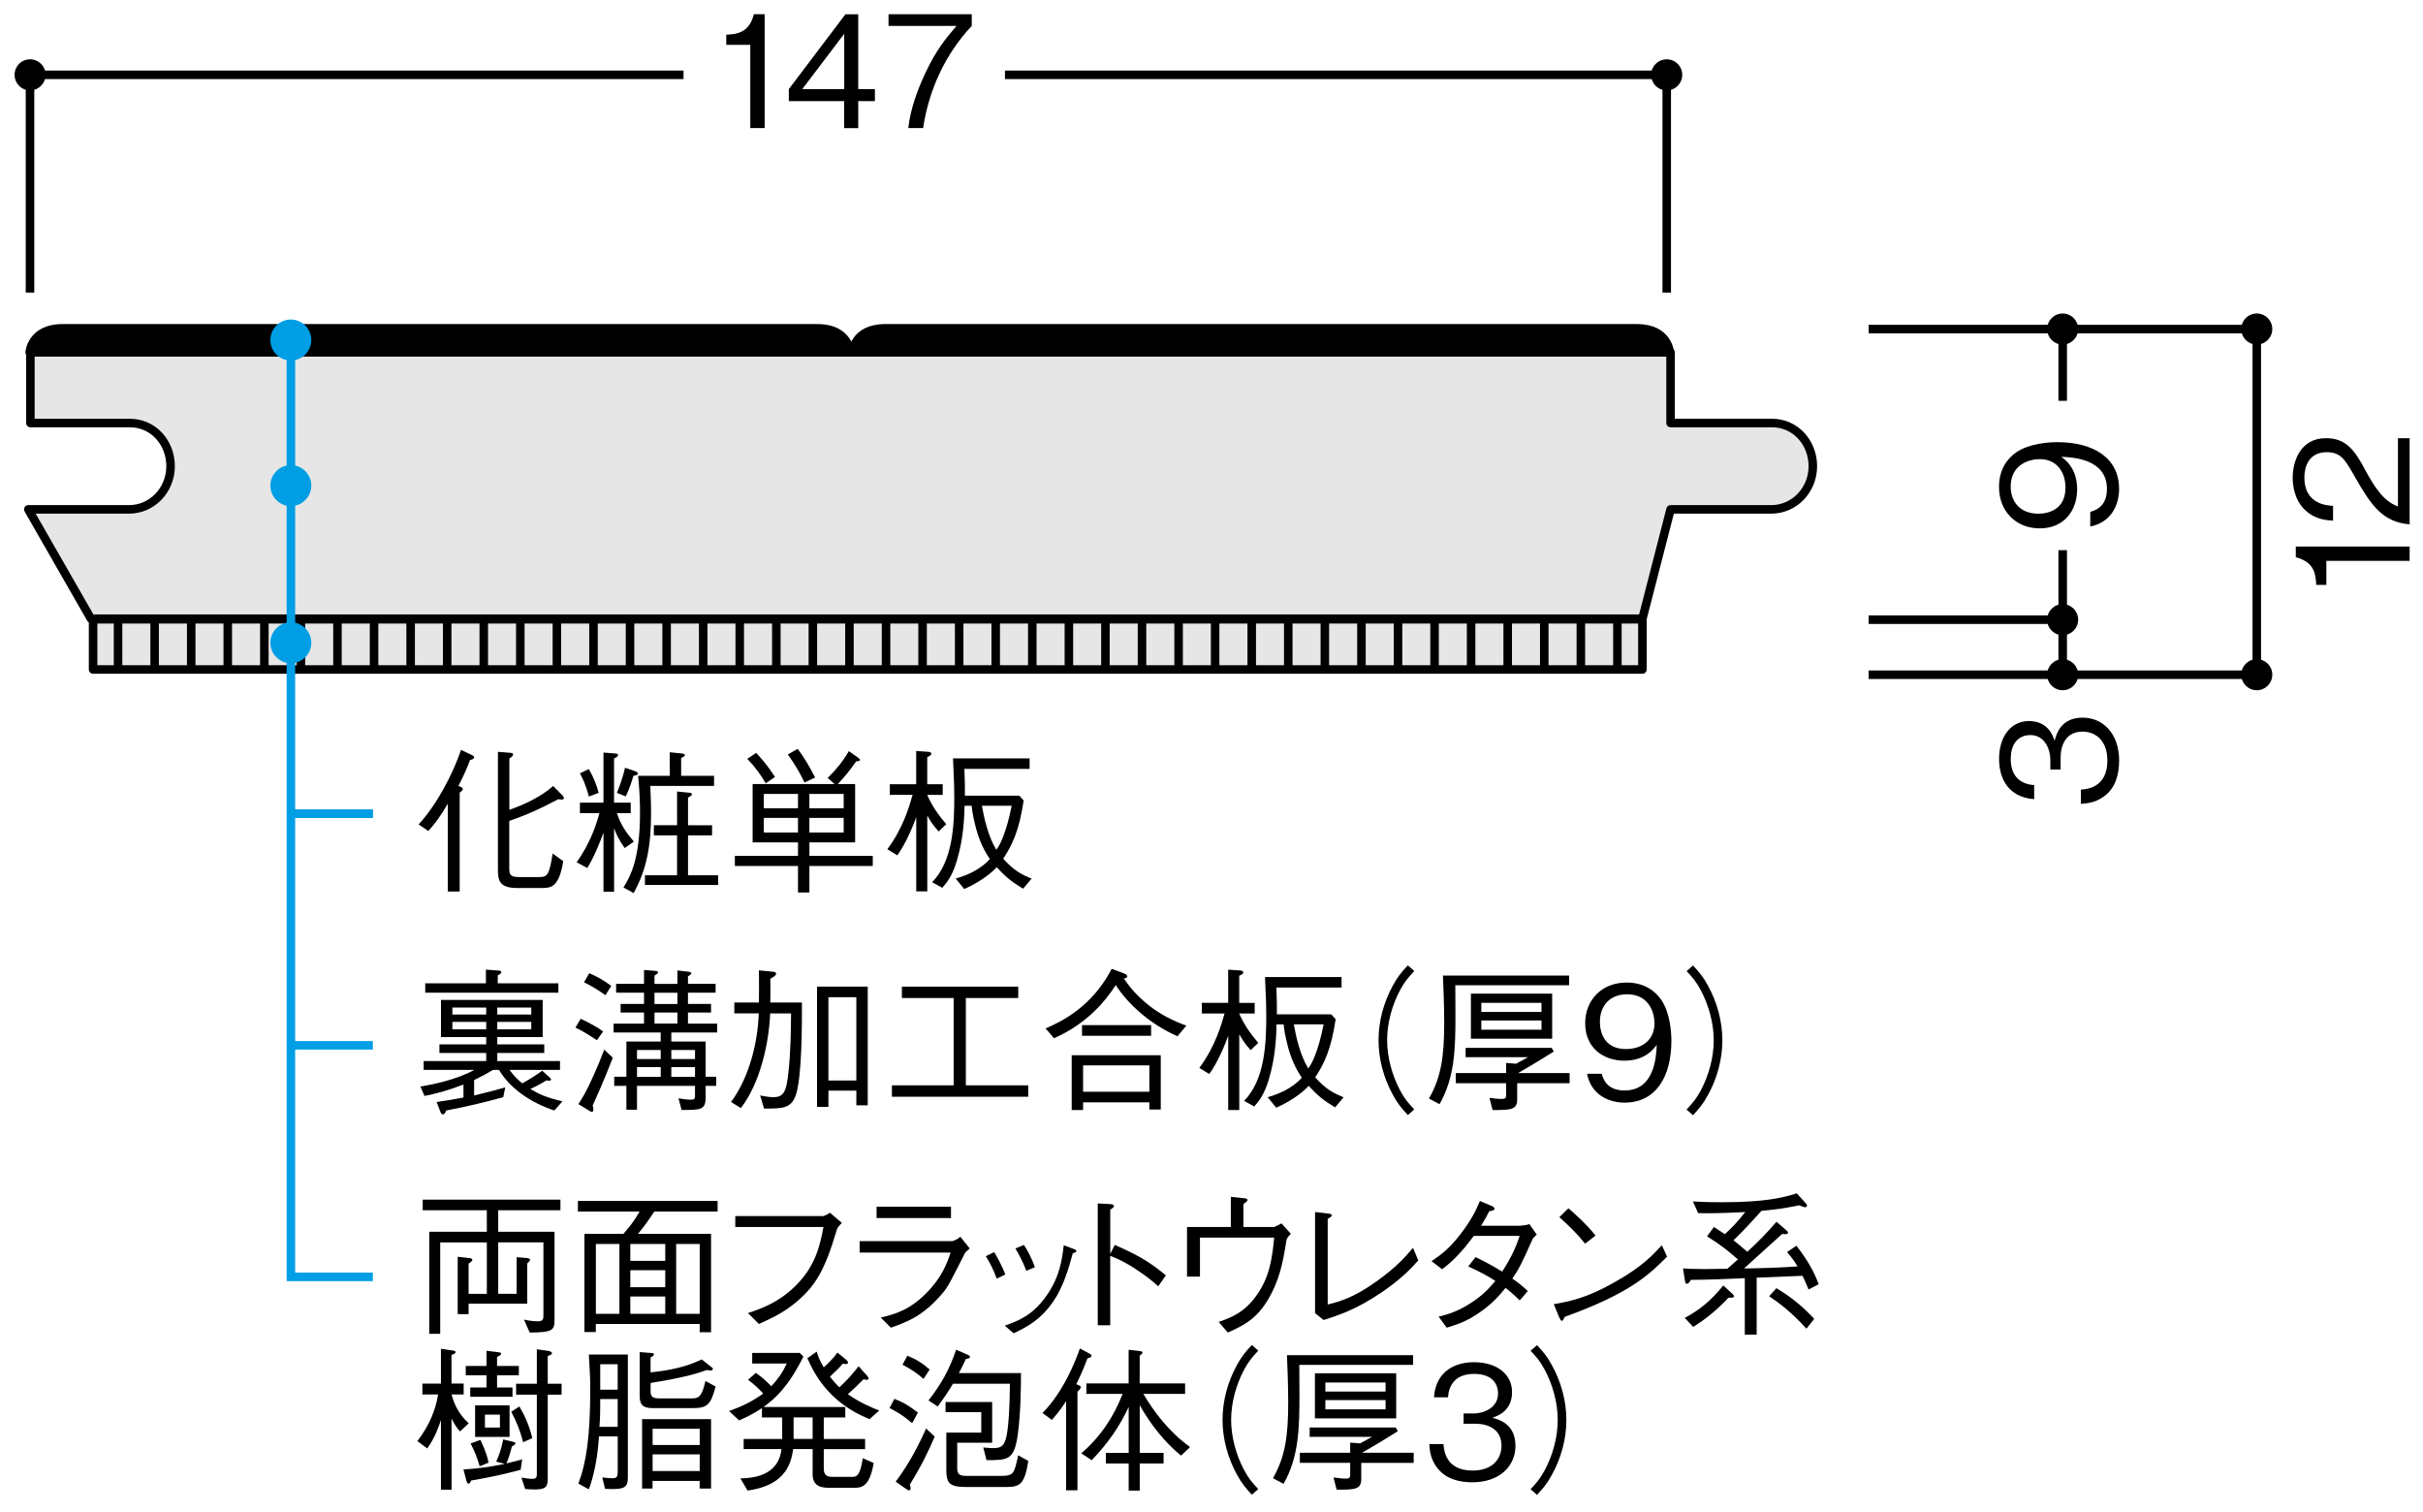 <?xml version="1.0" encoding="UTF-8"?>
<svg xmlns="http://www.w3.org/2000/svg" version="1.1" viewBox="0 0 500 312">
  <defs>
    <style>
      .cls-1, .cls-2, .cls-3, .cls-4 {
        stroke: #000;
      }

      .cls-1, .cls-3, .cls-4, .cls-5 {
        stroke-width: 1.76px;
      }

      .cls-1, .cls-3, .cls-5 {
        fill: none;
      }

      .cls-2 {
        stroke-width: 1.46px;
      }

      .cls-2, .cls-3, .cls-4 {
        stroke-linecap: round;
        stroke-linejoin: round;
      }

      .cls-6 {
        fill: #009ee5;
      }

      .cls-4 {
        fill: #e6e6e6;
      }

      .cls-5 {
        stroke: #009ee5;
      }
    </style>
  </defs>
  <!-- Generator: Adobe Illustrator 28.7.1, SVG Export Plug-In . SVG Version: 1.2.0 Build 142)  -->
  <g>
    <g id="_レイヤー_1" data-name="レイヤー_1">
      <g>
        <path class="cls-2" d="M5.97,72.71s.33-5.11,6.92-5.11h155.81c6.58,0,6.92,5.11,6.92,5.11"/>
        <path class="cls-4" d="M18.77,127.67l-12.93-22.56h20.76c4.85,0,8.6-4.05,8.6-8.91s-3.56-8.91-8.41-8.91H6.27v-14.58h338.46v14.58h20.94c4.85,0,8.42,4.06,8.42,8.91s-3.75,8.91-8.6,8.91h-20.76l-5.81,22.56H18.77Z"/>
        <path class="cls-2" d="M175.74,72.71s.33-5.11,6.91-5.11h155.16c6.58,0,6.91,5.11,6.91,5.11"/>
        <g>
          <rect class="cls-4" x="19.21" y="127.79" width="319.71" height="10.36"/>
          <g>
            <line class="cls-3" x1="62.09" y1="128.61" x2="62.09" y2="138.06"/>
            <line class="cls-3" x1="69.64" y1="128.61" x2="69.64" y2="138.06"/>
            <line class="cls-3" x1="54.55" y1="128.61" x2="54.55" y2="138.06"/>
            <line class="cls-3" x1="47" y1="128.61" x2="47" y2="138.06"/>
            <line class="cls-3" x1="39.46" y1="128.61" x2="39.46" y2="138.06"/>
            <line class="cls-3" x1="31.91" y1="128.61" x2="31.91" y2="138.06"/>
            <line class="cls-3" x1="24.36" y1="128.61" x2="24.36" y2="138.06"/>
            <line class="cls-3" x1="77.19" y1="128.61" x2="77.19" y2="138.06"/>
            <line class="cls-3" x1="84.74" y1="128.61" x2="84.74" y2="138.06"/>
            <line class="cls-3" x1="92.28" y1="128.61" x2="92.28" y2="138.06"/>
            <line class="cls-3" x1="99.83" y1="128.61" x2="99.83" y2="138.06"/>
            <line class="cls-3" x1="107.37" y1="128.61" x2="107.37" y2="138.06"/>
            <line class="cls-3" x1="114.92" y1="128.61" x2="114.92" y2="138.06"/>
            <line class="cls-3" x1="122.47" y1="128.61" x2="122.47" y2="138.06"/>
            <line class="cls-3" x1="130.01" y1="128.61" x2="130.01" y2="138.06"/>
            <line class="cls-3" x1="137.56" y1="128.61" x2="137.56" y2="138.06"/>
            <line class="cls-3" x1="145.11" y1="128.61" x2="145.11" y2="138.06"/>
            <line class="cls-3" x1="152.65" y1="128.61" x2="152.65" y2="138.06"/>
            <line class="cls-3" x1="160.2" y1="128.61" x2="160.2" y2="138.06"/>
            <line class="cls-3" x1="167.74" y1="128.61" x2="167.74" y2="138.06"/>
            <line class="cls-3" x1="175.29" y1="128.61" x2="175.29" y2="138.06"/>
            <line class="cls-3" x1="182.84" y1="128.61" x2="182.84" y2="138.06"/>
            <line class="cls-3" x1="190.38" y1="128.61" x2="190.38" y2="138.06"/>
            <line class="cls-3" x1="197.93" y1="128.61" x2="197.93" y2="138.06"/>
            <line class="cls-3" x1="205.47" y1="128.61" x2="205.47" y2="138.06"/>
            <line class="cls-3" x1="213.02" y1="128.61" x2="213.02" y2="138.06"/>
            <line class="cls-3" x1="220.57" y1="128.61" x2="220.57" y2="138.06"/>
            <line class="cls-3" x1="228.11" y1="128.61" x2="228.11" y2="138.06"/>
            <line class="cls-3" x1="235.66" y1="128.61" x2="235.66" y2="138.06"/>
            <line class="cls-3" x1="243.21" y1="128.61" x2="243.21" y2="138.06"/>
            <line class="cls-3" x1="250.75" y1="128.61" x2="250.75" y2="138.06"/>
            <line class="cls-3" x1="258.3" y1="128.61" x2="258.3" y2="138.06"/>
            <line class="cls-3" x1="265.84" y1="128.61" x2="265.84" y2="138.06"/>
            <line class="cls-3" x1="273.39" y1="128.61" x2="273.39" y2="138.06"/>
            <line class="cls-3" x1="280.94" y1="128.61" x2="280.94" y2="138.06"/>
            <line class="cls-3" x1="288.49" y1="128.61" x2="288.49" y2="138.06"/>
            <line class="cls-3" x1="296.03" y1="128.61" x2="296.03" y2="138.06"/>
            <line class="cls-3" x1="303.57" y1="128.61" x2="303.57" y2="138.06"/>
            <line class="cls-3" x1="311.12" y1="128.61" x2="311.12" y2="138.06"/>
            <line class="cls-3" x1="318.67" y1="128.61" x2="318.67" y2="138.06"/>
            <line class="cls-3" x1="326.22" y1="128.61" x2="326.22" y2="138.06"/>
            <line class="cls-3" x1="333.76" y1="128.61" x2="333.76" y2="138.06"/>
          </g>
        </g>
        <path class="cls-5" d="M60.03,215.7h16.91-16.91Z"/>
        <g>
          <path d="M97.82,226.05c2.9-.68,4.67-1.16,6.44-1.67l-.42,2.03c-4.15,1.13-7.27,1.87-11.75,2.74-.22.48-.39.8-.71.8-.26,0-.42-.29-.51-.55l-.77-2c2.25-.32,3.54-.55,5.54-.93v-2.67c-3.28,1.25-5.63,1.87-8.04,2.35l-.84-1.93c2.38-.42,7.4-1.38,11.1-3.44h-10.43v-1.83h12.9v-1.67h-9.65v-1.77h9.65v-1.51h-9.33v-7.66h20.98v7.66h-9.36v1.51h9.69v1.77h-9.69v1.67h12.94v1.83h-10.43c1.13,1.42,1.42,1.74,2.64,2.77,1.83-1.03,2.83-1.67,4.12-2.61l1.48,1.35c.1.1.35.29.35.45,0,.19-.23.26-.42.26-.13,0-.35-.03-.55-.06-1.42.87-2.25,1.29-3.31,1.77,1.67,1,3.15,1.74,6.63,2.54l-1.67,1.9c-4.89-1.61-9.14-4.54-11.42-8.37h-1.25c-1.32.8-2.41,1.38-3.89,2.09v3.19ZM100.26,200.08l2.58.19c.29.03.61.06.61.32,0,.29-.39.51-.74.68v1.64h12.52v1.93h-27.48v-1.93h12.52v-2.83ZM100.33,207.9h-6.98v1.45h6.98v-1.45ZM100.33,210.86h-6.98v1.54h6.98v-1.54ZM109.63,207.9h-7.02v1.45h7.02v-1.45ZM109.63,210.86h-7.02v1.54h7.02v-1.54Z"/>
          <path d="M123.18,214.66c-1.42-.93-3.03-2-4.44-2.61l1.09-1.83c1.58.74,3.22,1.61,4.63,2.61l-1.29,1.83ZM122.31,228.08c.06.23.13.51.13.93,0,.06,0,.42-.29.42-.19,0-.45-.16-.64-.29l-2.16-1.32c.64-.97,1.58-2.38,3.12-5.86.8-1.77,1.54-3.57,2.22-5.37l1.77,1.67c-2.03,5.21-3.57,8.56-4.15,9.82ZM124.95,205.36c-1.51-1.06-2.8-1.87-4.44-2.67l1.09-1.87c1.51.64,2.8,1.35,4.54,2.61l-1.19,1.93ZM138.53,213.05v1.87h7.08v7.27h2.19v1.87h-2.19v2.41c0,2.57-1.03,2.57-4.96,2.57l-.64-2.41c.48.1,1.74.29,2.61.29.77,0,.8-.35.8-.93v-1.93h-11.97v4.92h-2.19v-4.92h-2.51v-1.87h2.51v-7.27h7.08v-1.87h-9.72v-1.83h6.28v-2.29h-4.83v-1.77h4.83v-2.32h-5.76v-1.83h5.76v-2.86l2.32.19c.35.03.58.1.58.29,0,.26-.39.48-.74.68v1.71h4.73v-2.77l2.28.26c.55.06.58.26.58.32,0,.26-.48.51-.68.64v1.54h5.7v1.83h-5.7v2.32h4.76v1.77h-4.76v2.29h6.02v1.83h-9.46ZM136.34,216.66h-4.89v1.87h4.89v-1.87ZM136.34,220.2h-4.89v2h4.89v-2ZM139.79,204.85h-4.73v2.32h4.73v-2.32ZM139.79,208.93h-4.73v2.29h4.73v-2.29ZM143.42,216.66h-4.89v1.87h4.89v-1.87ZM143.42,220.2h-4.89v2h4.89v-2Z"/>
          <path d="M164.19,226.05c-.97,2.7-2.77,2.7-6.53,2.7l-.8-2.7c1.42.26,1.9.35,2.74.35,2.19,0,2.67-1.25,3.09-5.08.48-4.12.51-8.56.55-12.2h-4.31c-.26,6.31-2.12,14.45-6.05,19.53l-2.03-1.26c2.99-3.96,5.44-10.62,5.73-18.28h-5.05v-2.25h5.08c.03-1.9.03-4.34,0-6.63l2.96.29c.19.03.58.1.58.39,0,.35-.39.61-1.19,1.06.03,2.16.03,2.8,0,4.89h6.53c0,4.86,0,15.48-1.29,19.18ZM176.71,228.08v-3.03h-5.76v3.35h-2.35v-24.81h10.46v24.49h-2.35ZM176.71,205.78h-5.76v17.18h5.76v-17.18Z"/>
          <path d="M184.05,226.31v-2.35h12.74v-18.02h-10.68v-2.35h24.01v2.35h-10.81v18.02h12.87v2.35h-28.13Z"/>
          <path d="M242.98,213.83c-5.6-2.45-10.2-6.6-12.74-10.56-2.06,3.15-5.7,7.85-12.74,10.97l-1.74-2.03c3.31-1.38,9.65-4.54,13.64-12.29l2.61.97c.45.16.61.45.61.58,0,.32-.42.39-.71.45.68.97,2.19,3.19,5.08,5.47,2.35,1.87,5.02,3.25,7.82,4.25l-1.83,2.19ZM237.18,228.95v-1.48h-13.68v1.58h-2.35v-11.3h18.38v11.2h-2.35ZM223.28,213.73v-2.19h14.26v2.19h-14.26ZM237.18,219.84h-13.68v5.44h13.68v-5.44Z"/>
          <path d="M258.08,216.69c-1.16-1.29-1.71-2.12-2.35-3.28v15.64h-2.28v-15.32c-1.42,3.96-3.12,6.89-3.93,7.88l-2.03-1.25c3.28-4.38,4.57-8.98,5.21-11.23h-4.7v-2.19h5.44v-6.85l2.41.16c.16,0,.71.06.71.42,0,.29-.39.48-.84.68v5.6h3.19v2.19h-3.19c.93,2.22,2.35,4.22,3.93,6.05l-1.58,1.51ZM275.49,228.5c-2.45-1.48-3.67-2.51-5.44-4.44-.71.87-3.15,2.96-6.69,4.51l-1.77-2.16c1.29-.39,2.67-.8,4.5-1.93,1.61-1,2.25-1.77,2.54-2.09-.97-1.51-2.25-3.57-3.15-7.59-.42-1.77-.58-3.12-.58-3.41h-1.48c-.06,2.51-.19,6.66-1.58,11.3-.9,3.09-2,4.47-3.02,5.63l-2.09-1.16c4.31-4.38,4.57-11.94,4.57-17.54,0-2.12-.03-2.7-.26-8.01h15.8v2.16h-13.45c.1,2.93.13,3.96.1,5.54h11.23l.9,1c-.93,6.21-2.35,9.17-4.22,12,2.25,2.51,3.83,3.28,5.86,4.12l-1.77,2.09ZM266.99,211.38c.45,2.54,1.25,6.21,2.96,9.08.64-.68,2.06-3.38,3.19-9.08h-6.15Z"/>
          <path d="M291.84,200.37c-1.25,1.35-1.96,2.16-2.9,3.89-1.71,3.19-2.7,6.92-2.7,10.39s1,7.21,2.7,10.39c.93,1.74,1.64,2.54,2.9,3.89l-1.32,1.16c-1.29-1.38-2.06-2.29-3.03-4.06-1.96-3.51-3.02-7.5-3.02-11.39s1.06-7.88,3.02-11.39c.97-1.77,1.74-2.67,3.03-4.05l1.32,1.16Z"/>
          <path d="M300.31,203.3c0,.23.03,5.18.03,6.21,0,7.05-.16,12.84-3.28,18.34l-2.19-1.16c2.54-4.44,3.15-8.72,3.15-15.7,0-3.15-.19-8.5-.26-9.69h26.03v2h-23.49ZM313.08,223.51v3.35c0,2.09-1.19,2.22-5.08,2.19l-.64-2.51c.74.1,1.83.23,2.57.23s.87-.23.87-.84v-2.41h-10.39v-2.09h10.39v-2.09l2.06.16c1.03-.55,1.42-.77,2.45-1.35h-12.87v-1.93h17.76l.42.77c-2.35,1.45-3.89,2.45-7.37,4.44h10.65v2.09h-10.81ZM303.53,214.34v-9.3h16.77v9.3h-16.77ZM318.1,206.94h-12.42v1.87h12.42v-1.87ZM318.1,210.58h-12.42v1.9h12.42v-1.9Z"/>
          <path d="M335.29,227.53c-3.19,0-6.92-1.51-7.79-5.95h3.02c.26.87.93,3.44,4.73,3.44,6.21,0,6.53-7.05,6.63-9.43-.61.84-2.38,3.28-6.69,3.28s-8.08-2.61-8.08-7.72c0-4.7,3.31-8.4,8.56-8.4,3.73,0,5.95,1.83,7.14,3.57,1.83,2.67,2.09,6.69,2.09,8.46,0,7.37-3.19,12.74-9.62,12.74ZM335.75,205.17c-3.25,0-5.6,2.06-5.6,5.7,0,2,.8,5.6,5.37,5.6,3.38,0,5.89-1.93,5.89-5.31,0-2.25-1.16-5.99-5.66-5.99Z"/>
          <path d="M348.04,228.95c1.25-1.35,1.96-2.16,2.9-3.89,1.71-3.19,2.7-6.92,2.7-10.39s-1-7.21-2.7-10.39c-.93-1.74-1.64-2.54-2.9-3.89l1.32-1.16c1.29,1.38,2.06,2.28,3.03,4.05,1.96,3.51,3.03,7.5,3.03,11.39s-1.06,7.88-3.03,11.39c-.97,1.77-1.74,2.67-3.03,4.06l-1.32-1.16Z"/>
        </g>
        <g>
          <path d="M96.98,156.87c-.61,1.71-1.51,3.6-2.38,5.31.61.23.9.35.9.64,0,.26-.32.48-.64.74v20.4h-2.45v-18.12c-1.54,2.61-2.61,4.09-4.02,5.63l-2-1.35c.84-.93,2.86-3.22,5.21-7.47,1.38-2.51,2.61-5.18,3.54-7.92l2.25,1.09c.26.13.45.23.45.45,0,.32-.35.42-.87.58ZM115.84,164.98c-.26,0-.52-.06-.64-.06-3.67,1.93-6.11,3.09-10.11,4.47v9.82c0,1.29.26,1.77,2.06,1.77h4.12c1.74,0,2.09-.51,2.77-4.86l2.19,1.58c-.87,5.37-2.51,5.54-4.41,5.54h-5.08c-3.67,0-3.99-1.54-3.99-3.77v-24.33l2.45.19c.32.03.68.06.68.35s-.32.55-.77.84v10.59c3.25-1.16,6.44-2.64,9.04-4.92l1.93,1.96c.06.1.29.32.29.52,0,.29-.32.32-.51.32Z"/>
          <path d="M128.91,174.99c-1.29-1.8-1.77-2.96-2.19-4.09v13.1h-2.19v-12.2c-.64,1.83-1.96,5.12-3.35,7.31l-2.19-1.19c2.8-3.86,4.12-7.92,4.7-10.14h-4.02v-2.16h4.86v-10.33l2.41.19c.19,0,.61.06.61.29,0,.35-.48.58-.84.74v9.11h3.44v2.16h-2.86c.9,2.61,1.83,3.86,3.51,5.89l-1.9,1.32ZM121.51,164.37c-.61-2.41-1.29-3.77-1.83-4.79l1.83-.9c1.09,1.93,1.61,3.38,2.03,4.92l-2.03.77ZM130.71,160.09c-.13.45-.77,2.61-1.58,4.25l-1.83-.74c.32-.77,1.22-3.06,1.67-5.18l2.16.74c.16.06.52.19.52.45,0,.29-.42.39-.93.48ZM134.19,162.18c.03,1.06.16,3.35.16,5.63,0,6.66-.87,11.55-3.6,16.48l-2.09-1.16c1.54-2.48,3.41-6.08,3.41-15.48,0-1.48-.06-4.41-.39-7.56h6.53v-4.86l2.54.26c.16.03.58.06.58.32,0,.29-.39.42-.77.58v3.7h6.79v2.09h-13.16ZM133.09,182.61v-2h6.63v-8.24h-4.79v-2.09h4.79v-6.95l2.35.23c.32,0,.71.06.71.32,0,.32-.48.52-.8.68v5.73h4.96v2.09h-4.96v8.24h6.21v2h-15.09Z"/>
          <path d="M167.02,178.69v5.47h-2.35v-5.47h-13.03v-2.09h13.03v-2.77h-9.36v-12.04h16.93l-1.45-1.25c1.8-1.8,2.99-3.22,4.38-5.54l1.87,1.32c.13.1.42.32.42.48,0,.29-.52.29-.77.29-1.32,1.9-2.41,3.22-3.8,4.7h3.57v12.04h-9.43v2.77h13.07v2.09h-13.07ZM158.01,161.63c-1.13-1.93-2.19-3.35-3.8-5.05l1.83-1.22c1.03,1.09,2.29,2.51,3.89,4.96l-1.93,1.32ZM164.67,163.82h-7.05v2.96h7.05v-2.96ZM164.67,168.77h-7.05v3.02h7.05v-3.02ZM166.02,161.47c-.8-1.64-1.71-3.35-3.44-5.79l2.03-1.16c1.51,2.03,2.45,3.7,3.6,5.92l-2.19,1.03ZM174.1,163.82h-7.08v2.96h7.08v-2.96ZM174.1,168.77h-7.08v3.02h7.08v-3.02Z"/>
          <path d="M193.7,171.57c-1.16-1.29-1.71-2.12-2.35-3.28v15.64h-2.28v-15.32c-1.42,3.96-3.12,6.89-3.93,7.88l-2.03-1.25c3.28-4.38,4.57-8.98,5.21-11.23h-4.7v-2.19h5.44v-6.85l2.41.16c.16,0,.71.06.71.42,0,.29-.39.48-.84.68v5.6h3.19v2.19h-3.19c.93,2.22,2.35,4.22,3.93,6.05l-1.58,1.51ZM211.11,183.38c-2.45-1.48-3.67-2.51-5.44-4.44-.71.87-3.15,2.96-6.69,4.51l-1.77-2.16c1.29-.39,2.67-.8,4.5-1.93,1.61-1,2.25-1.77,2.54-2.09-.97-1.51-2.25-3.57-3.15-7.59-.42-1.77-.58-3.12-.58-3.41h-1.48c-.06,2.51-.19,6.66-1.58,11.3-.9,3.09-2,4.47-3.02,5.63l-2.09-1.16c4.31-4.38,4.57-11.94,4.57-17.54,0-2.12-.03-2.7-.26-8.01h15.8v2.16h-13.45c.1,2.93.13,3.96.1,5.54h11.23l.9,1c-.93,6.21-2.35,9.17-4.22,12,2.25,2.51,3.83,3.28,5.86,4.12l-1.77,2.09ZM202.62,166.26c.45,2.54,1.25,6.21,2.96,9.08.64-.68,2.06-3.38,3.19-9.08h-6.15Z"/>
        </g>
        <g>
          <path d="M88.58,275.23v-21.05h11.88v-4.44h-13.23v-2.19h28.42v2.19h-12.84v4.44h11.62v18.12c0,2.16-.32,2.64-5.12,2.67l-1.19-2.67c.74.16,1.77.35,2.86.35,1.16,0,1.16-.51,1.16-1.42v-14.87h-9.33v10.62h3.8v-7.56l1.93.16c.45.03.84.1.84.39,0,.23-.39.55-.58.74v8.3h-12.1v2.16h-2.25v-11.84l2.25.26c.39.03.77.1.77.39,0,.23-.35.48-.77.77v6.24h3.76v-10.62h-9.62v18.86h-2.25Z"/>
          <path d="M135.02,250c-1.26,1.93-2.16,3.12-3.35,4.6h15.06v20.31h-2.35v-1.71h-21.43v1.67h-2.35v-20.27h8.04c1.32-1.48,2.25-2.7,3.35-4.6h-12.74v-2.19h28.83v2.19h-13.07ZM127.82,256.69h-4.86v14.42h4.86v-14.42ZM137.28,256.69h-7.21v3.48h7.21v-3.48ZM137.28,262.1h-7.21v3.51h7.21v-3.51ZM137.28,267.54h-7.21v3.57h7.21v-3.57ZM144.39,256.69h-4.86v14.42h4.86v-14.42Z"/>
          <path d="M151.73,253.18v-2.25h18.12c.26,0,.87-.32,1.42-.68l2.45,2.09c-.84.93-.93,1.03-1.09,1.58-2.51,8.5-4.54,11.75-8.85,15.19-2.32,1.83-4.25,2.77-7.18,4.09l-2.25-2.25c2.67-.9,6.15-2.06,9.69-5.5,4.28-4.18,5.15-8.43,5.89-12.26h-18.18Z"/>
          <path d="M177.39,258.46v-2.35h19.02c.29,0,1.13-.35,1.77-.9l1.93,2.41c-.77.64-.9.77-1.09,1.16-3.03,5.99-3.38,6.66-4.34,7.85-4.05,4.89-7.34,6.08-10.84,7.34l-2.09-2.09c2.9-.71,5.92-1.48,9.56-5.21,3.15-3.25,4.15-6.11,4.86-8.21h-18.76ZM196.24,251.35h-15.35v-2.35h15.35v2.35Z"/>
          <path d="M205.16,258.37c.48.8,1.54,2.61,2.29,4.63l-1.77.84c-.71-2-1.64-3.67-2.25-4.63l1.74-.84ZM207.35,273.55c2.74-1,5.73-2.06,8.62-6.21,2.74-3.89,3.19-7.47,3.54-10.39l1.67.64c.74.23.93.39.93.55,0,.23-.1.26-.74.48-.84,3.19-2,6.98-3.96,9.85-2.7,3.96-5.57,5.37-8.24,6.66l-1.83-1.58ZM211.28,256.89c.64.9,1.61,2.67,2.28,4.6l-1.77.74c-.77-2.06-1.8-3.86-2.25-4.6l1.74-.74Z"/>
          <path d="M230.04,256.89c5.47,2.38,7.63,3.89,10.55,6.28l-1.58,2.25c-.96-.84-2.19-1.93-4.41-3.38-2.57-1.71-4.05-2.32-5.5-2.9v14.32h-2.57v-25.13l2.45.13c.16,0,.9.03.9.45,0,.19-.26.35-.77.71v9.11l.93-1.83Z"/>
          <path d="M253.99,246.97l2.54.26c.61.06.9.1.9.39,0,.19-.1.26-.84.87v4.7h6.28c.13,0,.39-.13,1.58-.74l1.93,2.16c-.77.77-.8.93-.9,1.25-.55,3.44-1.13,7.11-2.99,10.81-2.64,5.25-5.5,6.66-9.11,8.3l-1.9-2.19c2.64-.93,5.34-1.93,7.92-5.63,2.61-3.73,3.12-7.53,3.54-11.78h-15.32v8.05h-2.67v-10.23h9.04v-6.21Z"/>
          <path d="M271.37,250.1l2.74.32c.42.03.71.16.71.39,0,.19-.1.23-.84.71v17.67c2.64-.68,5.28-1.38,10.04-4.76,4.34-3.09,6.18-5.31,7.56-6.95l1.09,2.61c-1.38,1.51-3.28,3.67-7.59,6.6-5.18,3.51-8.66,4.63-11.94,5.7l-1.77-1.42v-20.85Z"/>
          <path d="M317.14,254.76c-.58.48-.64.58-.84.84-2.38,5.34-2.83,6.18-4.22,8.24,1.13.77,2.16,1.58,3.19,2.57l-1.67,1.93c-1.38-1.35-2.06-1.93-2.93-2.57-1.13,1.38-2.54,3.09-5.15,4.92-2.83,2.03-5.02,2.67-6.98,3.28l-1.67-2.28c1.67-.42,3.67-.93,6.37-2.64,2.7-1.67,4.12-3.31,5.34-4.73-1.71-1.09-3.03-1.83-5.6-2.99l1.51-1.93c2.99,1.45,4.6,2.45,5.5,2.99,2.22-3.44,3.06-5.73,3.6-7.37h-9.46c-3.03,4.12-5.08,5.76-6.53,6.89l-2.19-1.67c2.03-1.38,3.96-2.74,6.66-6.5,2.16-2.99,2.86-4.83,3.31-5.92l2.51,1.06c.39.16.51.42.51.55,0,.35-.8.48-1.09.51-.45.93-.58,1.13-1.67,2.99h7.88c.55,0,1.54-.16,2.09-.32l1.51,2.16Z"/>
          <path d="M344.02,259.3c-3.6,3.6-7.53,7.53-21.11,12.42-.03.06-.39.84-.58.84-.26,0-.42-.39-.61-.8l-1.09-2.64c3.19-.58,6.69-1.19,12.61-4.57,5.6-3.15,7.85-5.6,9.69-7.59l1.09,2.35ZM327.09,256.63c-1.58-2-3.41-3.77-5.31-5.47l1.87-1.83c1,.84,3.73,3.25,5.6,5.63l-2.16,1.67Z"/>
          <path d="M373.21,266.09c-.58-1.45-.93-2.19-1.25-2.83-2.57.1-8.85.39-9.46.39v11.75h-2.45v-11.65c-5.5.23-7.5.32-11.13.35-.16.29-.42.8-.84.8-.26,0-.32-.23-.39-.68l-.39-2.48c.87.06,1.9.13,4.44.13,1.38,0,3.77-.03,4.7-.06.35-.29,1.87-1.64,2.19-1.93-1.87-1.67-3.67-3.09-6.37-4.76l1.42-1.93s2.22,1.48,2.25,1.48c1.06-.97,2.38-2.22,4.22-4.57-4.44.23-6.73.29-9.72.23l-1.09-2.41c1.19.06,2.99.16,5.92.16,8.85,0,12.55-.9,15.51-1.83l1.93,2.12c.16.19.19.29.19.39,0,.23-.19.35-.35.35-.29,0-.68-.16-1.25-.39-3.22.64-4.89.87-7.79,1.13-1.9,2.09-3.93,4.34-5.79,6.08.64.51,1.74,1.38,2.86,2.38,2.51-2.32,4.12-3.99,6.02-6.21l2.09,1.83c.13.13.29.26.29.42,0,.26-.32.32-.55.32-.16,0-.32,0-.68-.03-1.25,1.09-6.73,6.11-7.85,7.11,3.67-.06,7.37-.16,11.04-.42-.39-.68-.9-1.51-2.16-2.96l1.93-1.32c2.86,3.67,3.96,6.24,4.6,7.95l-2.09,1.09ZM356.7,267.76c-2.51,2.67-4.7,4.41-7.3,6.05l-1.74-1.87c3.06-1.61,5.47-3.6,7.95-6.69l1.93,1.77c.23.23.29.32.29.45,0,.39-.8.32-1.13.29ZM372.76,274.17c-3.06-3.41-5.7-5.37-7.69-6.69l1.51-1.67c3.38,2.03,5.7,4.09,7.79,6.34l-1.61,2.03Z"/>
          <path d="M93.18,287.75c.42,1.54,1.22,3.83,3.54,5.95l-1.77,1.67c-.35-.35-.8-.8-1.77-2.61v14.64h-2.19v-14.38c-.48,1.48-1.32,3.8-2.83,5.86l-2.03-1.51c2.54-3.35,3.73-6.37,4.28-9.62h-3.25v-2.25h3.83v-7.18l2.38.35c.29.03.64.1.64.32,0,.35-.64.55-.84.58v5.92h2.51v2.25h-2.51ZM102.39,301.62c.68-1.54,1.09-2.77,1.45-4.6l1.87.45c.58.16.64.16.64.35s-.1.35-.71.64c-.39,1.54-.68,2.38-1.13,3.51,1.8-.42,2.48-.61,3.25-.84l-.32,2.16c-3.77,1-6.5,1.58-10.23,2.22-.03.16-.26.64-.51.64s-.39-.35-.48-.68l-.58-2.25c2.86-.16,5.73-.55,8.53-1.16l-1.77-.45ZM100.39,278.74l2.25.26c.42.06.77.1.77.32,0,.1,0,.29-.84.71v1.83h4.5v1.93h-4.5v2.51h3.19v1.93h-8.72v-1.93h3.35v-2.51h-4.28v-1.93h4.28v-3.12ZM99.14,297.12c1.22,2.57,1.51,3.83,1.67,4.7l-1.83.74c-.51-1.77-1.03-3.09-1.87-4.7l2.03-.74ZM98.04,296.51v-6.53h7.11v6.53h-7.11ZM103.16,291.9h-3.09v2.67h3.09v-2.67ZM107.18,290.23c1.25,2.16,2,3.89,2.67,6.53l-1.9.84c-.64-2.45-1.32-4.15-2.45-6.28l1.67-1.09ZM113.04,305.03c0,1.83-.45,2.32-2.74,2.32-.84,0-1.45-.06-1.93-.1l-.77-2.35c.45.06,1.51.26,2.25.26.93,0,.93-.42.93-1.22v-16.15h-4.28v-2.25h4.28v-7.11l2.35.32c.19.03.77.16.77.48,0,.26-.35.39-.87.61v5.7h2.86v2.25h-2.86v17.25Z"/>
          <path d="M123.6,296.41c-.29,4.83-1.19,8.5-2.09,10.91l-2.16-1.19c1.64-4.28,2.45-9.75,2.45-19.44,0-2.28-.06-3.38-.29-7.18h8.05v25.36c0,2.22-.84,2.54-4.7,2.35l-.58-2.35c.97.1,1.48.16,2.06.16.77,0,1.13-.16,1.13-1.26v-7.37h-3.86ZM127.46,294.42v-5.73h-3.6c0,2.77,0,3.64-.16,5.73h3.77ZM127.46,286.76v-5.25h-3.6v5.25h3.6ZM134.25,286.92c0,1.13.19,1.64,1.87,1.64h6.76c1.71,0,2.06-1.03,2.7-3.6l2.09,1.16c-1,3.77-1.74,4.44-4.7,4.44h-8.3c-1.96,0-2.67-.68-2.67-2.48v-9.08l2.38.19c.42.03.58.1.58.26,0,.29-.48.55-.71.68v3.06c6.08-.61,8.95-1.93,10.55-2.67l2.09,1.64s.23.16.23.32-.19.32-.51.32c-.16,0-.35-.03-.77-.1-1.51.55-4.25,1.51-11.58,2.67v1.54ZM132.51,292.84h14.22v14.32h-2.35v-1.58h-9.72v1.58h-2.16v-14.32ZM144.39,294.83h-9.72v3.35h9.72v-3.35ZM144.39,300.11h-9.72v3.44h9.72v-3.44Z"/>
          <path d="M176.03,307h-4.86c-1.16,0-3.48,0-3.48-2.77v-5.21h-4.02c-.48,3.77-2.25,7.56-9.4,8.56l-1.48-2.51c2.09-.06,7.88-.29,8.46-6.05h-7.79v-2.09h7.95v-4.44h-4.18v-1.93c-1.83,1.25-3.76,2.12-4.7,2.54l-2.09-1.93c2.86-1.03,4.83-2.03,7.05-3.6-.68-.77-1.45-1.58-3.12-2.86l1.61-1.42c1.35.97,2.06,1.61,3.19,2.77,1.35-1.48,2.32-2.83,3.19-4.7h-7.14v-2.19h9.82l.74.77c-3.09,6.21-5.83,8.66-8.21,10.39h16.86v2.16h-4.44v4.44h8.53v2.09h-8.53v4.02c0,1.09.42,1.71,1.74,1.71h4.12c.97,0,1.64-.26,2.19-3.86l2.25,1c-.87,5.12-2.61,5.12-4.25,5.12ZM167.69,292.48h-3.93v4.44h3.93v-4.44ZM179.44,292.84c-8.75-3.48-11.65-9.94-12.84-12.58l1.93-1.35c.26.87.58,1.77,1.45,3.25.93-.84,1.93-1.8,2.83-3.06l1.83,1.51c.1.1.35.32.35.58s-.29.29-.45.29c-.23,0-.48-.06-.61-.1-.87,1-1.48,1.58-2.67,2.7.22.29,1.09,1.38,1.96,2.19,1.64-1.54,2.57-2.57,3.96-4.34l1.74,1.93c.19.23.32.39.32.55,0,.29-.29.32-.45.32-.19,0-.39-.06-.58-.13-1.19,1.19-1.74,1.74-3.25,3.09,2.41,1.71,4.89,2.74,6.47,3.38l-2,1.77Z"/>
          <path d="M188.23,293.67c-1.83-1.58-3.15-2.35-4.67-3.12l1-1.9c1.67.64,2.93,1.35,4.86,2.83l-1.19,2.19ZM187.75,306.32c.1.32.16.64.16.8,0,.23-.16.42-.32.42-.19,0-.51-.26-.64-.32l-2.12-1.48c1.77-2.38,3.89-5.6,6.28-10.97l1.77,1.67c-1.22,2.86-2.64,5.86-5.12,9.88ZM190.58,284.54c-1.32-1.16-2.48-1.96-4.34-2.93l1-1.87c2,.84,3.22,1.64,4.6,2.86l-1.26,1.93ZM210.05,295.86c-.74,5.44-2,5.44-6.47,5.44l-.68-2.61c.71.06,1.61.13,2.06.13,1.83,0,2.51-.55,2.93-3.6.19-1.32.48-4.38.51-9.69h-11.75c-.84,1.45-2.09,3.28-3.15,4.7l-1.9-1.26c2.57-3.25,4.34-6.4,5.7-10.46l2.35,1.03c.32.13.51.26.51.45,0,.26-.32.35-.84.42-.55,1.19-.77,1.64-1.45,2.93h12.81c0,3.19-.06,8.27-.64,12.52ZM207.83,306.84h-8.5c-3.48,0-4.05-.87-4.05-3.54v-7.69h7.21v-4.22h-7.37v-2.09h9.62v8.4h-7.21v5.05c0,1.13.1,1.8,1.83,1.8h7.05c2.8,0,2.86-.42,3.7-4.25l2.09,1.16c-.74,4.73-1.71,5.37-4.38,5.37Z"/>
          <path d="M224.41,280.29c-.93,2.45-1.58,3.86-2.32,5.34.55.19,1.03.39.93.68-.13.39-.48.71-.68.87v20.34h-2.35v-18.41c-.58.93-1.22,1.93-2.93,3.89l-1.93-1.42c4.54-4.67,6.76-10.75,7.72-13.32l1.93,1.03c.26.13.45.29.45.48,0,.35-.55.45-.84.52ZM243.72,300.37c-3.51-2.86-6.28-6.47-8.53-10.39v9.82h4.92v2.19h-4.92v5.6h-2.28v-5.6h-4.7v-2.19h4.7v-9.46c-1.9,3.99-4.12,7.31-7.63,10.97l-2.16-1.42c3.86-3.28,6.73-7.53,8.53-12.26h-7.47v-2.16h8.72v-6.95l2.22.26c.23.03.64.06.64.32s-.42.52-.58.64v5.73h9.37v2.16h-8.62c2.22,3.73,5.31,7.85,9.65,10.97l-1.87,1.77Z"/>
          <path d="M259.65,278.71c-1.25,1.35-1.96,2.16-2.9,3.89-1.71,3.19-2.7,6.92-2.7,10.39s1,7.21,2.7,10.39c.93,1.74,1.64,2.54,2.9,3.89l-1.32,1.16c-1.29-1.38-2.06-2.29-3.03-4.06-1.96-3.51-3.02-7.5-3.02-11.39s1.06-7.88,3.02-11.39c.97-1.77,1.74-2.67,3.03-4.05l1.32,1.16Z"/>
          <path d="M268.12,281.64c0,.23.03,5.18.03,6.21,0,7.05-.16,12.84-3.28,18.34l-2.19-1.16c2.54-4.44,3.15-8.72,3.15-15.7,0-3.15-.19-8.5-.26-9.69h26.03v2h-23.49ZM280.9,301.85v3.35c0,2.09-1.19,2.22-5.08,2.19l-.64-2.51c.74.1,1.83.23,2.57.23s.87-.23.87-.84v-2.41h-10.39v-2.09h10.39v-2.09l2.06.16c1.03-.55,1.42-.77,2.45-1.35h-12.87v-1.93h17.76l.42.77c-2.35,1.45-3.89,2.45-7.37,4.44h10.65v2.09h-10.81ZM271.34,292.68v-9.3h16.77v9.3h-16.77ZM285.92,285.28h-12.42v1.87h12.42v-1.87ZM285.92,288.91h-12.42v1.9h12.42v-1.9Z"/>
          <path d="M303.82,305.87c-2.7,0-5.63-.68-7.4-3.19-1.29-1.8-1.38-3.48-1.48-4.7h2.93c.1,1.22.39,5.47,6.02,5.47,3.96,0,5.95-2.28,5.95-5.15,0-3.41-2.83-4.51-5.34-4.51h-2.48v-2.12h2.09c1.8,0,5.02-1,5.02-4.12,0-1.8-1.03-4.05-4.96-4.05-1.54,0-3.15.39-4.18,1.61-.97,1.16-1.09,2.32-1.19,3.22h-2.9c.45-5.7,4.7-7.24,8.3-7.24,4.7,0,7.82,2.51,7.82,6.15,0,3.99-3.09,4.99-4.09,5.31,1.32.35,4.79,1.22,4.79,5.79,0,4.18-3.25,7.53-8.91,7.53Z"/>
          <path d="M315.85,307.29c1.25-1.35,1.96-2.16,2.9-3.89,1.71-3.19,2.7-6.92,2.7-10.39s-1-7.21-2.7-10.39c-.93-1.74-1.64-2.54-2.9-3.89l1.32-1.16c1.29,1.38,2.06,2.28,3.03,4.05,1.96,3.51,3.03,7.5,3.03,11.39s-1.06,7.88-3.03,11.39c-.97,1.77-1.74,2.67-3.03,4.06l-1.32-1.16Z"/>
        </g>
        <path d="M465.7,71.1c1.77,0,3.2-1.44,3.2-3.21s-1.43-3.2-3.2-3.2-3.2,1.43-3.2,3.2,1.43,3.21,3.2,3.21Z"/>
        <path d="M465.7,142.43c1.77,0,3.2-1.43,3.2-3.21s-1.43-3.2-3.2-3.2-3.2,1.43-3.2,3.2,1.43,3.21,3.2,3.21Z"/>
        <polyline class="cls-1" points="425.65 139.23 465.7 139.23 465.7 104.4 465.7 67.9 425.65 67.9"/>
        <g>
          <path d="M497.24,115.73h-17.18v4.96h-2.09c-.13-2.09-.29-4.7-4.22-5.7v-2.22h23.49v2.96Z"/>
          <path d="M497.24,108.2c-5.6-.48-7.95-3.93-11.3-9.81-2-3.51-2.86-5.08-5.82-5.08-3.7,0-4.6,3.02-4.6,5.21,0,5.54,4.67,5.79,5.92,5.86v3.06c-1.35-.1-3.64-.23-5.66-2.09-2.48-2.22-2.67-5.6-2.67-6.76,0-3.35,1.54-8.17,6.85-8.17,4.15,0,5.92,2.41,8.21,6.73,3.15,5.92,5.18,6.73,6.66,7.37v-14.1h2.41v17.8Z"/>
        </g>
        <path d="M425.65,71.1c1.77,0,3.19-1.44,3.19-3.21s-1.43-3.2-3.19-3.2-3.21,1.43-3.21,3.2,1.43,3.21,3.21,3.21Z"/>
        <path d="M425.65,142.43c1.77,0,3.19-1.43,3.19-3.21s-1.43-3.2-3.19-3.2-3.21,1.43-3.21,3.2,1.43,3.21,3.21,3.21Z"/>
        <path d="M437.29,156.99c0,2.7-.68,5.63-3.19,7.4-1.8,1.29-3.48,1.38-4.7,1.48v-2.93c1.22-.1,5.47-.39,5.47-6.02,0-3.96-2.29-5.95-5.15-5.95-3.41,0-4.5,2.83-4.5,5.34v2.48h-2.12v-2.09c0-1.8-1-5.02-4.12-5.02-1.8,0-4.05,1.03-4.05,4.96,0,1.54.39,3.15,1.61,4.18,1.16.97,2.32,1.09,3.22,1.19v2.9c-5.7-.45-7.24-4.7-7.24-8.3,0-4.7,2.51-7.82,6.15-7.82,3.99,0,4.99,3.09,5.31,4.09.35-1.32,1.22-4.79,5.79-4.79,4.18,0,7.53,3.25,7.53,8.91Z"/>
        <polyline class="cls-1" points="385.6 139.23 425.65 139.23 425.65 113.53"/>
        <polyline class="cls-1" points="425.65 82.71 425.65 67.9 385.6 67.9"/>
        <path d="M437.29,100.85c0,3.19-1.51,6.92-5.95,7.79v-3.02c.87-.26,3.44-.93,3.44-4.73,0-6.21-7.05-6.53-9.43-6.63.84.61,3.28,2.38,3.28,6.69s-2.61,8.08-7.72,8.08c-4.7,0-8.4-3.31-8.4-8.56,0-3.73,1.83-5.95,3.57-7.14,2.67-1.83,6.69-2.09,8.46-2.09,7.37,0,12.74,3.19,12.74,9.62ZM414.92,100.4c0,3.25,2.06,5.6,5.7,5.6,2,0,5.6-.8,5.6-5.37,0-3.38-1.93-5.89-5.31-5.89-2.25,0-5.99,1.16-5.99,5.66Z"/>
        <line class="cls-1" x1="385.6" y1="127.87" x2="425.65" y2="127.87"/>
        <path d="M425.65,131.07c1.77,0,3.19-1.43,3.19-3.2s-1.43-3.21-3.19-3.21-3.21,1.43-3.21,3.21,1.43,3.2,3.21,3.2Z"/>
        <polyline class="cls-5" points="60.03 70.15 60.03 263.48 76.94 263.48"/>
        <path class="cls-6" d="M57.03,97.22c-1.65,1.65-1.65,4.32,0,5.97,1.65,1.66,4.32,1.66,5.97,0,1.65-1.65,1.66-4.32,0-5.97-1.65-1.66-4.33-1.66-5.98,0Z"/>
        <path class="cls-6" d="M57.03,67.18c-1.65,1.65-1.65,4.32,0,5.97,1.65,1.66,4.32,1.66,5.97,0,1.65-1.65,1.66-4.32,0-5.97-1.65-1.66-4.33-1.66-5.98,0Z"/>
        <path class="cls-6" d="M57.03,129.64c-1.65,1.66-1.65,4.34,0,5.98,1.65,1.66,4.32,1.66,5.97,0,1.65-1.65,1.66-4.32,0-5.98-1.65-1.65-4.33-1.65-5.98,0Z"/>
        <path d="M9.41,15.44c0-1.77-1.44-3.2-3.21-3.2s-3.19,1.43-3.19,3.2,1.43,3.21,3.19,3.21,3.21-1.44,3.21-3.21Z"/>
        <path d="M347.14,15.44c0-1.77-1.44-3.2-3.21-3.2s-3.21,1.43-3.21,3.2,1.43,3.21,3.21,3.21,3.21-1.44,3.21-3.21Z"/>
        <polyline class="cls-1" points="343.94 60.37 343.94 15.44 207.38 15.44"/>
        <polyline class="cls-1" points="141.05 15.44 6.19 15.44 6.19 60.37"/>
        <g>
          <path d="M154.83,26.43V9.25h-4.96v-2.09c2.09-.13,4.7-.29,5.7-4.22h2.22v23.49h-2.96Z"/>
          <path d="M177.1,20.87v5.57h-2.9v-5.57h-11.42v-2.48l11.68-15.45h2.64v15.45h3.44v2.48h-3.44ZM174.21,6.97l-8.66,11.42h8.66V6.97Z"/>
          <path d="M190.49,26.43h-3.06c.45-3.96,1.83-7.72,3.51-11.33,2.28-4.86,4.22-7.14,6.44-9.75h-14.03v-2.41h17.18v2.41c-5.47,5.79-8.85,13.19-10.04,21.08Z"/>
        </g>
        <line class="cls-5" x1="76.94" y1="167.92" x2="60.03" y2="167.92"/>
        <line class="cls-5" x1="60.03" y1="167.92" x2="76.94" y2="167.92"/>
      </g>
    </g>
  </g>
</svg>